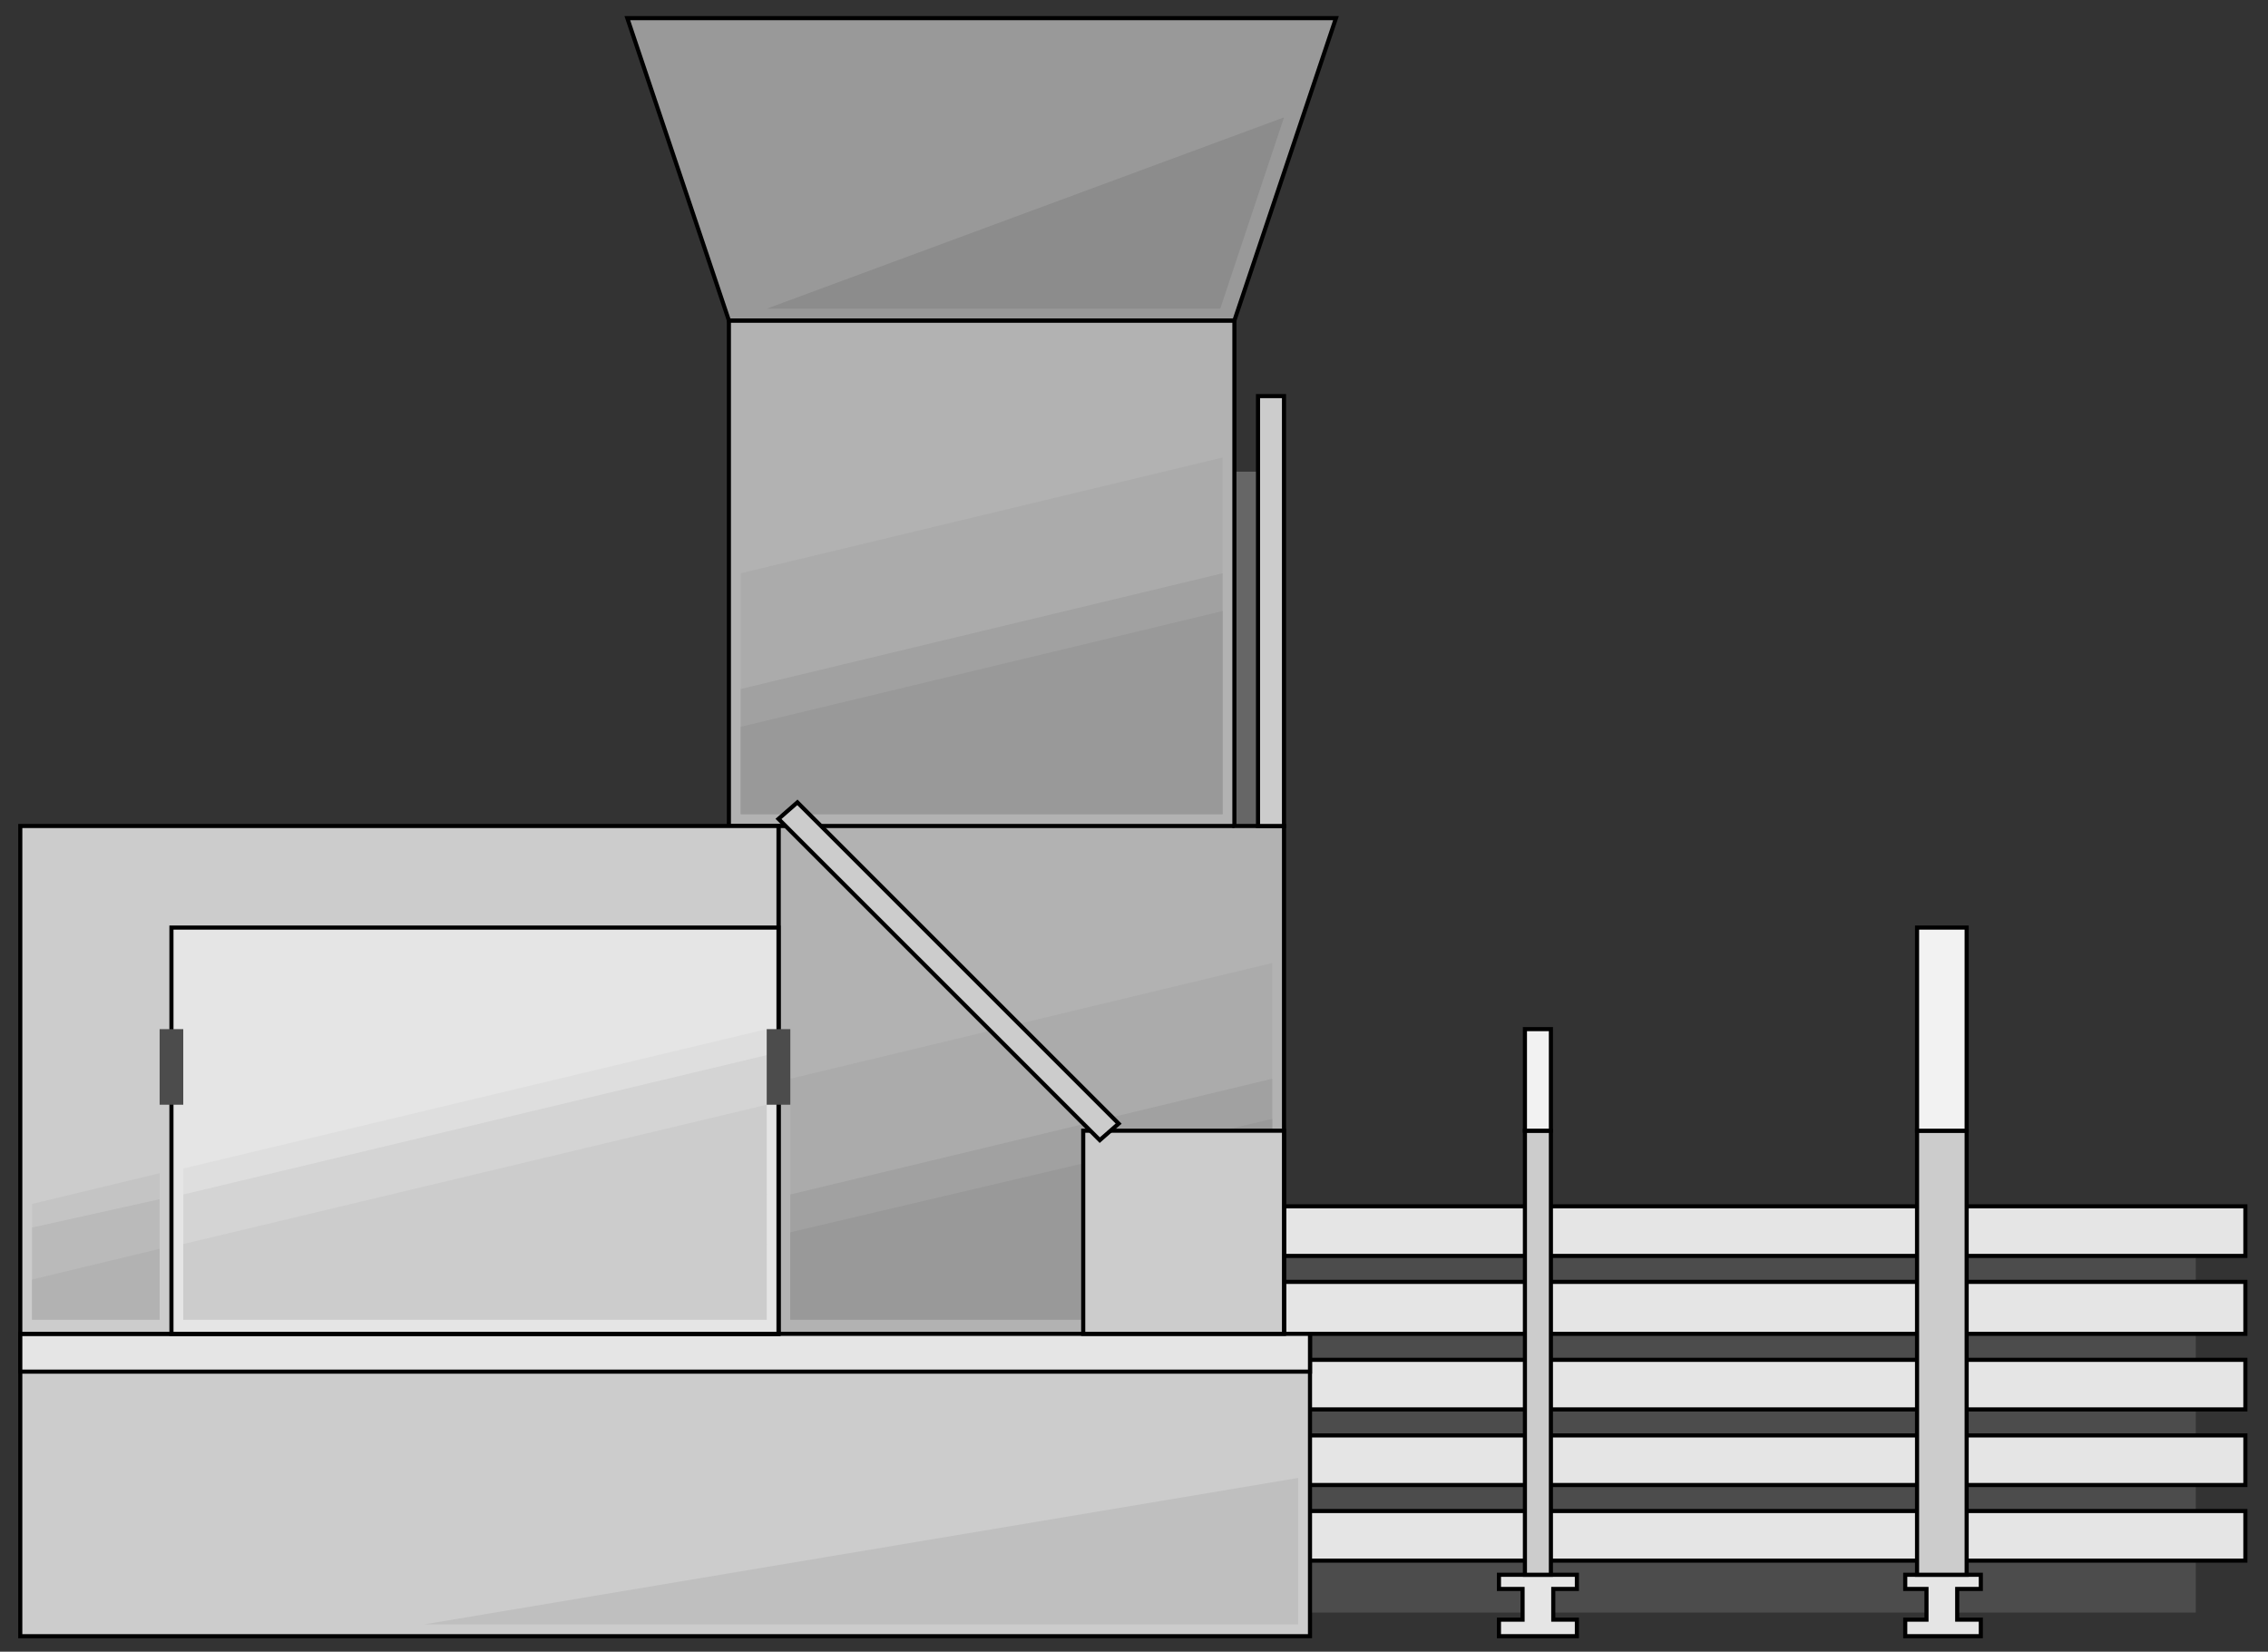 <?xml version="1.0" encoding="utf-8"?>
<!-- Generator: Adobe Illustrator 16.0.0, SVG Export Plug-In . SVG Version: 6.00 Build 0)  -->
<!DOCTYPE svg PUBLIC "-//W3C//DTD SVG 1.1//EN" "http://www.w3.org/Graphics/SVG/1.1/DTD/svg11.dtd">
<svg version="1.1" id="图层_1" xmlns="http://www.w3.org/2000/svg" xmlns:xlink="http://www.w3.org/1999/xlink" x="0px" y="0px"
	 width="138px" height="100.5px" viewBox="2.791 2.92 138 100.5" enable-background="new 2.791 2.92 138 100.5"
	 xml:space="preserve">
<rect x="2.791" y="2.92" width="138" height="100.5" fill="#333333" stroke="none"/>
<path fill="#666666" d="M77.9,31.62h1.438v21.559H77.9V31.62z"/>
<path fill="#4C4C4C" d="M80.918,79.337h55.478v21.703H80.918V79.337z"/>
<path fill="#E5E5E5" stroke="#000000" stroke-width="0.25" d="M80.918,94.86h58.496v3.019H80.918V94.86z"/>
<path fill="#E5E5E5" stroke="#000000" stroke-width="0.25" d="M80.918,90.261h58.496v3.018H80.918V90.261z"/>
<path fill="#E5E5E5" stroke="#000000" stroke-width="0.25" d="M80.918,85.661h58.496v3.019H80.918V85.661z"/>
<path fill="#E5E5E5" stroke="#000000" stroke-width="0.25" d="M80.918,80.918h58.496v3.162H80.918V80.918z"/>
<path fill="#E5E5E5" stroke="#000000" stroke-width="0.25" d="M80.918,76.32h58.496v3.018H80.918V76.32z"/>
<path fill="#B2B2B2" stroke="#000000" stroke-width="0.25" d="M50.16,84.08V53.179h-3.019V22.422H77.9v30.757h3.019V84.08H50.16z"/>
<path fill="#CCCCCC" stroke="#000000" stroke-width="0.25" d="M4.025,84.08h78.475v18.397H4.025V84.08z"/>
<path fill="none" stroke="#000000" stroke-width="0.25" d="M77.9,53.179H47.142"/>
<path fill="#E5E5E5" stroke="#000000" stroke-width="0.25" d="M4.025,84.08h78.475v2.3H4.025V84.08z"/>
<path fill="#CCCCCC" stroke="#000000" stroke-width="0.25" d="M4.025,53.179H50.16V84.08H4.025V53.179z"/>
<path fill="#E5E5E5" stroke="#000000" stroke-width="0.25" d="M13.223,59.36H50.16V84.08H13.223V59.36z"/>
<path fill="#999999" stroke="#000000" stroke-width="0.25" d="M47.142,22.422l-6.18-18.397h43.117L77.9,22.422H47.142z"/>
<path fill="#E5E5E5" stroke="#000000" stroke-width="0.25" d="M93.997,102.478v-1.007h1.437v-1.868h-1.437V98.74h4.742v0.862h-1.437
	v1.868h1.437v1.007H93.997z"/>
<path fill="#E5E5E5" stroke="#000000" stroke-width="0.25" d="M118.718,102.478v-1.007h1.293v-1.868h-1.293V98.74h4.599v0.862
	h-1.437v1.868h1.437v1.007H118.718z"/>
<path fill="#CCCCCC" stroke="#000000" stroke-width="0.25" d="M119.437,71.72h3.018V98.74h-3.018V71.72z"/>
<path fill="#CCCCCC" stroke="#000000" stroke-width="0.25" d="M95.577,71.72h1.581V98.74h-1.581V71.72z"/>
<path fill="#F2F2F2" stroke="#000000" stroke-width="0.25" d="M95.577,71.72h1.581v-6.181h-1.581V71.72z"/>
<path fill="#F2F2F2" stroke="#000000" stroke-width="0.25" d="M119.437,71.72h3.018V59.36h-3.018V71.72z"/>
<path fill="#DEDEDE" d="M13.942,74.02v9.198h35.5V65.539L13.942,74.02z"/>
<path fill="#D4D4D4" d="M13.942,75.601v7.617h35.5V67.12L13.942,75.601z"/>
<path fill="#CCCCCC" d="M13.942,78.618v4.6h35.5V70.139L13.942,78.618z"/>
<path fill="#C4C4C4" d="M12.504,83.218H4.743v-7.043l7.761-1.868V83.218z"/>
<path fill="#BABABA" d="M12.504,83.218H4.743v-5.605l7.761-1.725V83.218z"/>
<path fill="#B2B2B2" d="M12.504,83.218H4.743v-2.443l7.761-1.868V83.218z"/>
<path fill="#ABABAB" d="M50.879,68.558v14.66h29.32V61.516L50.879,68.558z"/>
<path fill="#ABABAB" d="M47.861,37.801V52.46h29.32V30.758L47.861,37.801z"/>
<path fill="#A1A1A1" d="M50.879,75.601v7.617h29.32v-14.66L50.879,75.601z"/>
<path fill="#A1A1A1" d="M47.861,44.843v7.617h29.32V37.801L47.861,44.843z"/>
<path fill="#999999" d="M50.879,77.901v5.317h29.32V71.001L50.879,77.901z"/>
<path fill="#999999" d="M47.861,47.143v5.317h29.32V40.1L47.861,47.143z"/>
<path fill="#CCCCCC" stroke="#000000" stroke-width="0.25" d="M68.701,71.72h12.217v12.36H68.701V71.72z"/>
<path fill="#CCCCCC" stroke="#000000" stroke-width="0.25" d="M51.31,51.742l19.547,19.546l-1.149,1.007L50.16,52.748L51.31,51.742z
	"/>
<path fill="#4C4C4C" d="M12.504,65.539h1.438v4.6h-1.438V65.539z"/>
<path fill="#4C4C4C" d="M49.442,65.539h1.438v4.6h-1.438V65.539z"/>
<path fill="#CCCCCC" stroke="#000000" stroke-width="0.25" d="M79.337,27.021h1.581v26.158h-1.581V27.021z"/>
<path fill="#BFBFBF" d="M81.781,101.759H28.602l53.179-8.911V101.759z"/>
<path fill="#8C8C8C" d="M80.918,10.062L49.442,21.703h27.596L80.918,10.062z"/>
</svg>

